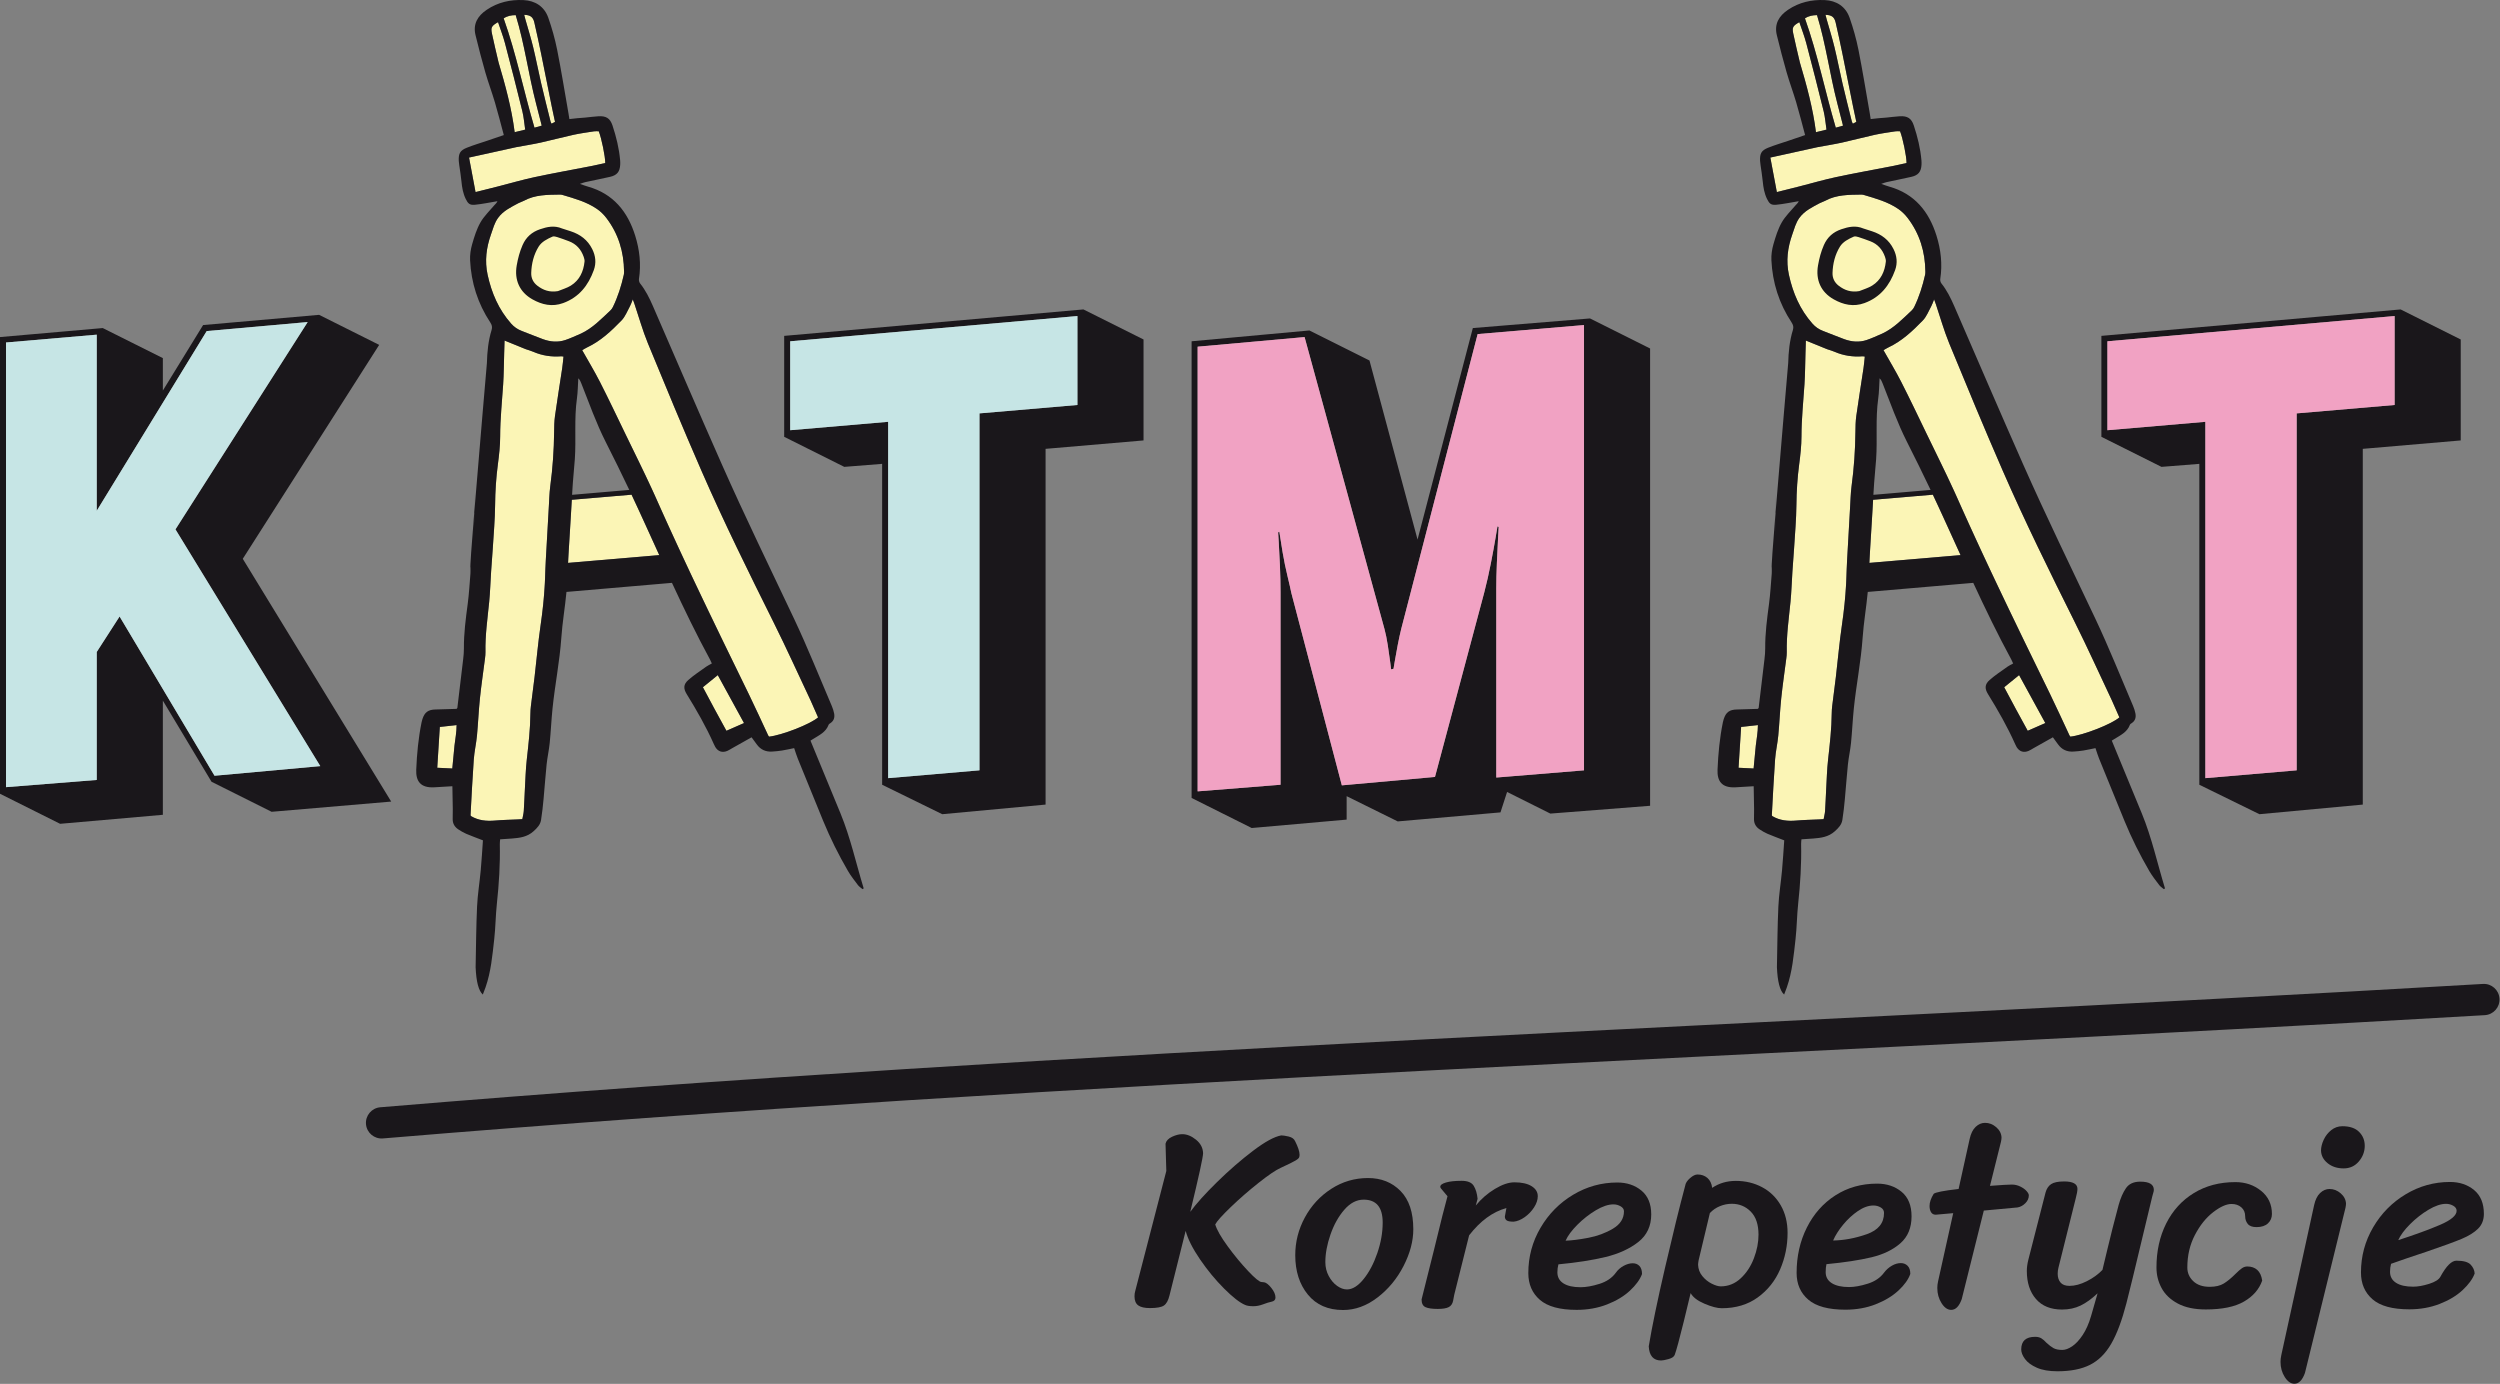 <?xml version="1.0" encoding="UTF-8" standalone="no"?><!DOCTYPE svg PUBLIC "-//W3C//DTD SVG 1.1//EN" "http://www.w3.org/Graphics/SVG/1.1/DTD/svg11.dtd"><svg width="100%" height="100%" viewBox="0 0 999 553" version="1.1" xmlns="http://www.w3.org/2000/svg" xmlns:xlink="http://www.w3.org/1999/xlink" xml:space="preserve" xmlns:serif="http://www.serif.com/" style="fill-rule:evenodd;clip-rule:evenodd;stroke-linejoin:round;stroke-miterlimit:2;"><rect x="0" y="0" width="999" height="553" fill="#808080" stroke="none"/><g><g><g><g><path d="M156.321,320.31l-47.785,4.082l-24.012,-12.006l-19.45,-32.417l-0,45.624l-41.062,3.601l-24.012,-12.006l0,-182.494l41.061,-3.602l24.013,12.006l-0,12.967l16.088,-26.174l46.344,-4.082l24.012,12.006l-54.508,85.485l59.311,97.01Zm-33.377,-191.619l-40.341,3.601l-43.943,71.798l0,-70.357l-36.259,3.122l0,177.692l36.259,-2.882l0,-51.146l9.125,-14.167l37.939,63.632l42.262,-3.842l-57.87,-94.609l52.828,-82.842Z" style="fill:#1a171b;"/><path d="M122.944,128.691l-40.341,3.601l-43.943,71.798l0,-70.357l-36.259,3.122l0,177.692l36.259,-2.882l0,-51.146l9.125,-14.167l37.939,63.632l42.262,-3.842l-57.87,-94.609l52.828,-82.842Z" style="fill:#c6e5e5;"/><path d="M352.502,313.586l0,-128.226l-15.127,1.201l-24.013,-12.007l0,-40.341l119.582,-10.565l24.012,12.006l0,40.341l-39.14,3.362l0,142.153l-41.301,3.842l-24.013,-11.766Zm78.041,-151.758l-0,-35.539l-114.78,10.086l0,35.538l39.141,-3.362l-0,142.394l36.499,-3.122l-0,-142.634l39.14,-3.361Z" style="fill:#1a171b;"/><path d="M430.543,161.828l-0,-35.539l-114.78,10.086l0,35.538l39.141,-3.362l-0,142.394l36.499,-3.122l-0,-142.634l39.14,-3.361Z" style="fill:#c6e5e5;"/><path d="M602.232,316.468l-2.642,8.164l-41.061,3.602l-20.41,-10.085l-0,9.365l-37.94,3.361l-24.013,-12.006l0,-182.494l47.065,-4.323l24.012,12.007l19.21,71.557l22.092,-84.524l46.824,-3.842l24.012,12.006l0,182.735l-39.86,3.121l-17.289,-8.644Zm-11.766,-182.975l-30.496,117.661c-0.48,1.921 -0.961,4.122 -1.441,6.603c-0.48,2.482 -0.88,4.683 -1.201,6.604c-0.32,1.921 -0.48,2.881 -0.48,2.881l-0.96,0.24c-0,0 -0.12,-0.96 -0.36,-2.881c-0.241,-1.921 -0.561,-4.162 -0.961,-6.724c-0.4,-2.561 -0.84,-4.722 -1.321,-6.483l-31.936,-116.7l-42.742,3.842l-0,177.692l33.137,-2.642l-0,-76.839c-0,-3.362 -0.08,-6.924 -0.24,-10.686c-0.16,-3.762 -0.32,-6.924 -0.481,-9.485c-0.16,-2.561 -0.24,-3.842 -0.24,-3.842l0.481,-0.24c0.32,2.241 0.76,5.003 1.32,8.284c0.561,3.282 1.201,6.404 1.921,9.365c0.721,2.962 1.241,5.243 1.561,6.844l20.171,76.839l37.219,-3.361l19.69,-73.718c0.96,-3.682 1.841,-7.564 2.641,-11.646c0.801,-4.083 1.441,-7.564 1.921,-10.446c0.481,-2.881 0.721,-4.322 0.721,-4.322l0.48,0.24c-0,-0 -0.08,1.441 -0.24,4.322c-0.16,2.882 -0.32,6.243 -0.48,10.085c-0.161,3.842 -0.241,7.284 -0.241,10.326l0,75.399l35.059,-2.882l-0,-177.932l-42.502,3.602Z" style="fill:#1a171b;"/><path d="M590.466,133.493l-30.496,117.661c-0.48,1.921 -0.961,4.122 -1.441,6.603c-0.48,2.482 -0.88,4.683 -1.201,6.604c-0.32,1.921 -0.48,2.881 -0.48,2.881l-0.96,0.24c-0,0 -0.12,-0.96 -0.36,-2.881c-0.241,-1.921 -0.561,-4.162 -0.961,-6.724c-0.4,-2.561 -0.84,-4.722 -1.321,-6.483l-31.936,-116.7l-42.742,3.842l-0,177.692l33.137,-2.642l-0,-76.839c-0,-3.362 -0.08,-6.924 -0.24,-10.686c-0.16,-3.762 -0.32,-6.924 -0.481,-9.485c-0.16,-2.561 -0.24,-3.842 -0.24,-3.842l0.481,-0.24c0.32,2.241 0.76,5.003 1.32,8.284c0.561,3.282 1.201,6.404 1.921,9.365c0.721,2.962 1.241,5.243 1.561,6.844l20.171,76.839l37.219,-3.361l19.69,-73.718c0.96,-3.682 1.841,-7.564 2.641,-11.646c0.801,-4.083 1.441,-7.564 1.921,-10.446c0.481,-2.881 0.721,-4.322 0.721,-4.322l0.48,0.24c-0,-0 -0.08,1.441 -0.24,4.322c-0.16,2.882 -0.32,6.243 -0.48,10.085c-0.161,3.842 -0.241,7.284 -0.241,10.326l0,75.399l35.059,-2.882l-0,-177.932l-42.502,3.602Z" style="fill:#f1a2c3;"/><path d="M878.855,313.586l-0,-128.226l-15.128,1.201l-24.012,-12.007l-0,-40.341l119.581,-10.565l24.013,12.006l-0,40.341l-39.14,3.362l-0,142.153l-41.302,3.842l-24.012,-11.766Zm78.04,-151.758l0,-35.539l-114.779,10.086l-0,35.538l39.14,-3.362l0,142.394l36.499,-3.122l-0,-142.634l39.14,-3.361Z" style="fill:#1a171b;"/><path d="M956.895,161.828l0,-35.539l-114.779,10.086l-0,35.538l39.14,-3.362l0,142.394l36.499,-3.122l-0,-142.634l39.14,-3.361Z" style="fill:#f1a2c3;"/></g></g><path d="M152.999,454.919c279.743,-23.404 559.926,-32.851 839.928,-49.262c3.443,-0.202 6.075,-3.162 5.873,-6.605c-0.202,-3.444 -3.161,-6.076 -6.605,-5.874c-280.105,16.417 -560.391,25.872 -840.238,49.285c-3.437,0.287 -5.995,3.312 -5.707,6.749c0.288,3.437 3.312,5.995 6.749,5.707Z" style="fill:#1a171b;"/><g><path d="M210.069,139.519c-2.72,-1.108 -5.441,-2.215 -8.445,-3.438c-0.052,1.734 -0.102,3.434 -0.154,5.134c-0.126,4.116 -0.137,8.238 -0.402,12.344c-0.447,6.922 -1.197,13.817 -1.197,20.774c-0.002,3.743 -0.432,7.505 -0.92,11.226c-0.707,5.385 -1.057,10.766 -1.104,16.203c-0.052,5.846 -0.588,11.688 -0.944,17.53c-0.184,3.027 -0.453,6.051 -0.651,9.077c-0.265,4.038 -0.375,8.088 -0.77,12.112c-0.657,6.689 -1.634,13.347 -1.493,20.094c0.018,0.792 -0.065,1.592 -0.164,2.38c-0.684,5.376 -1.487,10.738 -2.048,16.127c-0.517,4.958 -0.708,9.947 -1.183,14.909c-0.301,3.163 -1.041,6.287 -1.269,9.45c-0.536,7.417 -0.883,14.85 -1.297,22.276c-0.009,0.128 0.104,0.262 0.154,0.377c2.998,1.803 6.235,2.096 9.634,1.797c3.02,-0.265 6.06,-0.308 9.09,-0.454c0.562,-0.026 1.124,-0.074 1.816,-0.119c0.211,-1.13 0.506,-2.178 0.579,-3.241c0.191,-2.738 0.261,-5.482 0.417,-8.222c0.232,-4.109 0.332,-8.234 0.787,-12.319c0.686,-6.183 1.413,-12.35 1.456,-18.581c0.007,-0.937 0.07,-1.881 0.185,-2.812c0.472,-3.872 1.006,-7.738 1.462,-11.61c0.809,-6.891 1.412,-13.809 2.412,-20.669c0.981,-6.738 1.655,-13.483 1.84,-20.284c0.052,-1.877 0.132,-3.755 0.236,-5.632c0.395,-7.142 0.794,-14.284 1.211,-21.425c0.165,-2.813 0.223,-5.644 0.599,-8.43c0.956,-7.106 1.442,-14.234 1.52,-21.399c0.024,-2.165 0.05,-4.35 0.35,-6.488c0.889,-6.369 1.926,-12.716 2.879,-19.077c0.23,-1.53 0.349,-3.077 0.522,-4.635c-0.483,-0.067 -0.696,-0.135 -0.9,-0.119c-3.89,0.302 -7.634,-0.258 -11.227,-1.822c-0.859,-0.374 -1.772,-0.621 -2.981,-1.034Zm-28.456,158.425c0.303,-2.682 0.852,-5.348 0.846,-8.201c-2.437,0.271 -4.55,0.508 -6.708,0.746c-0.343,5.467 -0.681,10.815 -1.026,16.306c2.095,0.104 4.002,0.197 6.013,0.295c0.289,-3.029 0.56,-5.892 0.875,-9.146Zm142.318,-18.013c-4.905,-10.39 -9.63,-20.868 -14.755,-31.149c-9.99,-20.055 -19.915,-40.143 -28.875,-60.679c-7.367,-16.889 -14.414,-33.92 -21.421,-50.962c-2.083,-5.065 -3.556,-10.381 -5.311,-15.581c-0.178,-0.526 -0.377,-1.044 -0.703,-1.938c-0.464,1.138 -0.711,1.966 -1.119,2.707c-1.074,1.951 -1.89,4.18 -3.393,5.73c-4.075,4.198 -8.342,8.237 -13.757,10.769c-0.694,0.324 -1.336,0.758 -1.948,1.109c2.428,4.321 4.899,8.396 7.057,12.629c3.445,6.757 6.708,13.608 10.004,20.442c4.236,8.786 8.638,17.502 12.6,26.412c11.689,26.29 24.298,52.136 36.922,77.979c2.664,5.452 5.156,10.984 7.736,16.475c0.087,0.186 0.252,0.336 0.369,0.49c5.174,-0.584 16.585,-5.027 19.568,-7.697c-0.922,-2.102 -1.874,-4.274 -2.974,-6.736Zm-33.653,12.088c2.272,-0.996 4.545,-1.992 7.032,-3.083c-3.53,-6.452 -6.945,-12.693 -10.481,-19.154c-2.154,1.748 -4.1,3.33 -5.951,4.833c3.109,5.841 6.127,11.512 9.4,17.404Zm-58.095,-158.733c4.616,-2.156 8.066,-5.806 11.706,-9.205c0.414,-0.387 0.772,-0.881 1.022,-1.391c1.998,-4.112 3.362,-8.444 4.365,-12.895c0.093,-0.419 0.104,-0.863 0.099,-1.295c-0.08,-7.899 -2.267,-15.122 -7.096,-21.427c-1.039,-1.355 -2.323,-2.615 -3.729,-3.577c-4.168,-2.854 -9.001,-4.178 -13.776,-5.599c-0.341,-0.101 -0.714,-0.146 -1.072,-0.139c-4.916,0.08 -9.858,0.012 -14.368,2.477c-0.694,0.379 -1.486,0.58 -2.183,0.954c-2.985,1.604 -6.085,3.047 -8.155,5.93c-1.425,1.983 -2,4.296 -2.792,6.544c-1.861,5.286 -2.564,10.574 -1.345,16.169c1.588,7.284 4.426,13.87 9.39,19.485c1.173,1.33 2.568,2.294 4.232,2.923c2.838,1.072 5.637,2.252 8.485,3.294c2.922,1.069 5.942,1.348 8.929,0.348c2.046,-0.685 4.01,-1.614 6.288,-2.596Zm-25.891,-74.484c-6.25,1.377 -12.5,2.755 -18.863,4.157c0.885,4.697 1.729,9.182 2.597,13.791c3.111,-0.778 6.048,-1.501 8.979,-2.249c4.897,-1.249 9.756,-2.678 14.694,-3.733c7.482,-1.598 15.021,-2.931 22.532,-4.399c1.896,-0.37 3.775,-0.825 5.625,-1.233c0.013,-2.593 -1.497,-9.945 -2.592,-12.671c-0.588,-0 -1.237,-0.082 -1.855,0.014c-2.781,0.432 -5.578,0.804 -8.322,1.405c-4.372,0.955 -8.691,2.14 -13.06,3.102c-3.1,0.683 -6.246,1.158 -9.735,1.816Zm-7.07,-33.872c2.708,9.107 5.215,18.263 6.439,27.893c1.503,-0.366 2.731,-0.666 4.204,-1.024c-0.377,-2.528 -0.551,-4.978 -1.13,-7.328c-2.241,-9.099 -4.562,-18.178 -6.957,-27.238c-0.749,-2.823 -1.825,-5.56 -2.762,-8.377c-2.575,1.472 -2.953,2.057 -2.434,4.558c0.774,3.74 1.694,7.45 2.64,11.516Zm14.95,16.313c-3.02,-11.635 -4.539,-23.619 -8.097,-35.2c-1.742,0.033 -3.323,0.28 -4.814,1.301c5.07,14.272 8.001,29.068 12.316,43.681c0.862,-0.245 1.849,-0.525 2.894,-0.823c-0.774,-3.031 -1.486,-5.822 -2.299,-8.959Zm6.341,1.494c-1.423,-7.081 -2.825,-14.166 -4.276,-21.241c-0.857,-4.174 -1.751,-8.341 -2.714,-12.492c-0.523,-2.25 -1.599,-3.005 -4.061,-3.082c0.169,0.645 0.321,1.257 0.492,1.864c1.04,3.682 2.189,7.337 3.094,11.052c1.161,4.769 2.074,9.598 3.187,14.379c1.195,5.133 2.499,10.241 3.768,15.357c0.063,0.258 0.228,0.492 0.399,0.85c0.499,-0.259 0.914,-0.474 1.382,-0.718c-0.418,-1.944 -0.813,-3.776 -1.271,-5.969Zm31.852,154.939c0.887,1.877 1.766,3.759 2.636,5.645c2.84,6.156 5.631,12.335 8.438,18.504l-36.439,3.106c0.036,-0.818 0.076,-1.636 0.121,-2.454c0.269,-4.836 0.586,-9.667 0.879,-14.501c0.166,-2.755 0.321,-5.51 0.485,-8.265l23.88,-2.035Z" style="fill:#fbf5b6;"/><path d="M189.533,204.569c1.95,-24.079 5.019,-59.083 5.029,-59.45c0.124,-4.495 0.547,-8.949 1.881,-13.267c0.354,-1.142 0.124,-2.022 -0.536,-3.021c-4.972,-7.532 -7.632,-15.861 -8.059,-24.851c-0.102,-2.126 0.236,-4.359 0.826,-6.412c0.855,-2.973 1.792,-6.015 3.306,-8.679c1.437,-2.526 3.65,-4.612 5.548,-6.868c0.399,-0.475 0.924,-0.846 1.254,-1.626c-1.519,0.267 -3.033,0.552 -4.554,0.796c-1.497,0.24 -2.994,0.511 -4.502,0.639c-2.037,0.171 -2.711,-0.471 -3.607,-2.298c-1.113,-2.267 -1.497,-4.644 -1.732,-7.106c-0.204,-2.157 -0.579,-4.297 -0.874,-6.445c-0.078,-0.572 -0.169,-1.146 -0.193,-1.722c-0.117,-2.927 0.516,-4.135 3.23,-5.229c2.604,-1.051 5.315,-1.838 7.98,-2.743c2.247,-0.763 4.49,-1.53 6.792,-2.314c-1.204,-4.458 -2.293,-8.792 -3.558,-13.074c-1.186,-4.017 -2.666,-7.948 -3.822,-11.971c-1.417,-4.925 -2.697,-9.892 -3.916,-14.87c-1.098,-4.474 0.855,-7.707 4.48,-10.154c4.428,-2.989 9.415,-4.11 14.637,-3.874c4.71,0.213 8.376,2.537 9.973,7.097c1.449,4.147 2.658,8.419 3.517,12.727c1.677,8.432 3.037,16.926 4.525,25.395c0.126,0.707 0.226,1.418 0.371,2.33c1.098,-0.122 2.139,-0.251 3.185,-0.349c1.006,-0.094 2.017,-0.139 3.024,-0.236c1.799,-0.172 3.593,-0.43 5.393,-0.537c3.053,-0.181 4.662,0.78 5.624,3.673c1.503,4.531 2.642,9.165 3.058,13.944c0.05,0.575 0.057,1.158 0.027,1.734c-0.146,2.822 -1.276,4.224 -4.047,4.853c-3.31,0.751 -6.642,1.411 -9.959,2.132c-0.547,0.119 -1.07,0.348 -2.094,0.689c1.38,0.472 2.291,0.833 3.232,1.097c10.099,2.84 15.833,9.963 18.842,19.549c1.764,5.627 2.434,11.439 1.517,17.356c-0.085,0.557 0.102,1.317 0.451,1.754c2.184,2.745 3.723,5.834 5.109,9.028c9.185,21.151 18.291,42.337 27.621,63.423c9.186,20.759 19.159,41.153 28.856,61.676c5.398,11.429 10.075,23.198 15.054,34.824c0.397,0.924 0.705,1.907 0.898,2.892c0.297,1.519 -0.035,2.877 -1.403,3.825c-0.291,0.204 -0.688,0.407 -0.794,0.7c-1.092,3.007 -3.823,4.198 -6.251,5.73c-0.36,0.228 -0.722,0.449 -0.995,0.618c4.03,9.774 8.027,19.441 12.007,29.114c3.992,9.706 6.199,19.948 9.255,29.934c-0.149,0.102 -0.299,0.204 -0.451,0.304c-0.623,-0.534 -1.362,-0.981 -1.848,-1.621c-1.393,-1.837 -2.834,-3.668 -3.99,-5.655c-3.746,-6.441 -7.07,-13.102 -9.901,-20c-3.402,-8.29 -6.784,-16.588 -10.149,-24.895c-0.54,-1.332 -0.944,-2.718 -1.447,-4.187c-1.651,0.332 -3.254,0.703 -4.873,0.965c-1.282,0.209 -2.583,0.317 -3.879,0.408c-2.579,0.178 -4.664,-0.753 -6.193,-2.868c-0.673,-0.93 -1.358,-1.855 -2.072,-2.831c-2.634,1.482 -5.196,2.922 -7.758,4.363c-0.629,0.354 -1.237,0.764 -1.894,1.05c-1.998,0.872 -3.723,0.317 -4.847,-1.53c-0.223,-0.368 -0.403,-0.768 -0.579,-1.162c-3.093,-6.951 -6.864,-13.531 -10.856,-19.994c-1.347,-2.183 -1.33,-3.883 0.649,-5.623c2.211,-1.946 4.708,-3.571 7.107,-5.296c0.686,-0.49 1.469,-0.842 2.298,-1.31c-0.291,-0.634 -0.471,-1.094 -0.706,-1.525c-5.455,-10.05 -10.424,-20.331 -15.23,-30.691l-42.153,3.626c-0.575,6.121 -1.632,12.202 -2.057,18.328c-0.66,9.47 -2.539,18.768 -3.511,28.186c-0.475,4.599 -0.67,9.229 -1.128,13.83c-0.288,2.875 -0.937,5.71 -1.238,8.585c-0.482,4.597 -0.781,9.211 -1.217,13.815c-0.265,2.8 -0.56,5.605 -1.003,8.38c-0.306,1.911 -1.529,3.183 -3.015,4.521c-2.56,2.306 -5.509,2.643 -8.609,2.894c-1.507,0.122 -3.017,0.206 -4.727,0.321c-0.05,0.699 -0.145,1.319 -0.13,1.938c0.173,7.966 -0.328,15.893 -1.18,23.814c-0.504,4.666 -0.514,9.389 -1.042,14.054c-0.739,6.525 -1.295,13.105 -3.492,19.375c-0.328,0.933 -0.699,1.848 -1.076,2.846c-1.697,-1.499 -2.636,-5.172 -2.879,-10.899c0.171,-8.235 0.206,-16.267 0.577,-24.281c0.223,-4.829 1.022,-9.628 1.464,-14.45c0.369,-4.018 0.597,-8.051 0.881,-11.991c-2.298,-0.892 -4.523,-1.701 -6.702,-2.625c-1.058,-0.447 -2.054,-1.063 -3.028,-1.681c-1.497,-0.955 -2.367,-2.311 -2.356,-4.142c0.006,-1.371 0.056,-2.742 0.039,-4.113c-0.039,-3.011 -0.106,-6.022 -0.161,-9.062c-2.618,0.156 -4.911,0.295 -7.206,0.428c-5.656,0.327 -7.418,-2.582 -7.238,-7.042c0.261,-6.368 0.859,-12.683 2.133,-18.931c0.087,-0.423 0.199,-0.844 0.332,-1.256c0.891,-2.784 2.325,-3.81 5.278,-3.868c2.812,-0.057 5.619,-0.163 8.363,-0.245c0.154,-0.187 0.31,-0.285 0.326,-0.402c0.781,-6.454 1.564,-12.91 2.314,-19.369c0.167,-1.434 0.315,-2.883 0.302,-4.323c-0.056,-6.025 0.742,-11.965 1.532,-17.918c0.531,-4.009 0.744,-8.059 1.082,-12.092c0.05,-0.619 0.007,-1.246 0.007,-2.309c-0.22,0.214 0.473,-9.178 1.482,-21.668c0.065,-2.6 0.136,-5.2 0.214,-7.8c0.035,-1.147 -0.058,2.809 -0.165,7.191l-0.028,0.354l-0.021,0.255c-0.075,3.035 -0.141,6.071 -0.196,9.106c-0.013,0.777 0.108,-4.063 0.223,-8.791l0.022,-0.924Zm29.955,-5.553c0.087,-1.648 0.198,-3.293 0.418,-4.923c0.956,-7.106 1.442,-14.234 1.52,-21.399c0.024,-2.165 0.05,-4.35 0.35,-6.488c0.889,-6.369 1.926,-12.716 2.879,-19.077c0.23,-1.53 0.349,-3.077 0.522,-4.635c-0.483,-0.067 -0.696,-0.135 -0.9,-0.119c-3.89,0.302 -7.634,-0.258 -11.227,-1.822c-0.859,-0.374 -1.772,-0.621 -2.981,-1.034c-2.72,-1.108 -5.441,-2.215 -8.445,-3.438c-0.052,1.734 -0.102,3.434 -0.154,5.134c-0.126,4.116 -0.137,8.238 -0.402,12.344c-0.447,6.922 -1.197,13.817 -1.197,20.774c-0.002,3.743 -0.432,7.505 -0.92,11.226c-0.707,5.385 -1.057,10.766 -1.104,16.203c-0.052,5.846 -0.588,11.688 -0.944,17.53c-0.184,3.027 -0.453,6.051 -0.651,9.077c-0.265,4.038 -0.375,8.088 -0.77,12.112c-0.657,6.689 -1.634,13.347 -1.493,20.094c0.018,0.792 -0.065,1.592 -0.164,2.38c-0.684,5.376 -1.487,10.738 -2.048,16.127c-0.517,4.958 -0.708,9.947 -1.183,14.909c-0.301,3.163 -1.041,6.287 -1.269,9.45c-0.536,7.417 -0.883,14.85 -1.297,22.276c-0.009,0.128 0.104,0.262 0.154,0.377c2.998,1.803 6.235,2.096 9.634,1.797c3.02,-0.265 6.06,-0.308 9.09,-0.454c0.562,-0.026 1.124,-0.074 1.816,-0.119c0.211,-1.13 0.506,-2.178 0.579,-3.241c0.191,-2.738 0.261,-5.482 0.417,-8.222c0.232,-4.109 0.332,-8.234 0.787,-12.319c0.686,-6.183 1.413,-12.35 1.456,-18.581c0.007,-0.937 0.07,-1.881 0.185,-2.812c0.472,-3.872 1.006,-7.738 1.462,-11.61c0.809,-6.891 1.412,-13.809 2.412,-20.669c0.802,-5.513 1.4,-11.031 1.692,-16.579l0.023,-0.463l0.022,-0.447l0.002,-0.047l0.017,-0.389l0.003,-0.066l0.018,-0.422l0.002,-0.064l0.014,-0.359l0.004,-0.098l0.014,-0.412l0.002,-0.051l0.012,-0.366l0.003,-0.108l0.012,-0.413c0.003,-0.117 0.006,-0.235 0.01,-0.352l0.011,-0.352c0.013,-0.421 0.028,-0.842 0.044,-1.264l0.005,-0.144l0.017,-0.409c0.042,-1.037 0.092,-2.074 0.149,-3.111l0.033,-0.597c0.373,-6.742 0.75,-13.482 1.143,-20.222l0.035,-0.606l0.029,-0.516l0.009,-0.176l0.018,-0.343l0.01,-0.188l0.018,-0.347l0.004,-0.099c0.031,-0.61 0.06,-1.221 0.092,-1.832l0.001,-0.006Zm-37.875,98.928c0.303,-2.682 0.852,-5.348 0.846,-8.201c-2.437,0.271 -4.55,0.508 -6.708,0.746c-0.343,5.467 -0.681,10.815 -1.026,16.306c2.095,0.104 4.002,0.197 6.013,0.295c0.289,-3.029 0.56,-5.892 0.875,-9.146Zm95.75,-65.8c7.164,15.142 14.514,30.199 21.869,45.255c2.664,5.452 5.156,10.984 7.736,16.475c0.087,0.186 0.252,0.336 0.369,0.49c5.174,-0.584 16.585,-5.027 19.568,-7.697c-0.922,-2.102 -1.874,-4.274 -2.974,-6.736c-4.905,-10.39 -9.63,-20.868 -14.755,-31.149c-9.99,-20.055 -19.915,-40.143 -28.875,-60.679c-7.367,-16.889 -14.414,-33.92 -21.421,-50.962c-2.083,-5.065 -3.556,-10.381 -5.311,-15.581c-0.178,-0.526 -0.377,-1.044 -0.703,-1.938c-0.464,1.138 -0.711,1.966 -1.119,2.707c-1.074,1.951 -1.89,4.18 -3.393,5.73c-4.075,4.198 -8.342,8.237 -13.757,10.769c-0.694,0.324 -1.336,0.758 -1.948,1.109c2.428,4.321 4.899,8.396 7.057,12.629c3.445,6.757 6.708,13.608 10.004,20.442c3.61,7.488 7.341,14.924 10.816,22.472l0.035,0.078l0.118,0.255l0.126,0.274l0.073,0.16l0.188,0.412l0.063,0.138l0.055,0.122l0.11,0.242l0.023,0.05l0.013,0.028c0.154,0.34 0.308,0.68 0.461,1.02l0.025,0.055l0.039,0.088l0.082,0.183l0.084,0.189l0.042,0.093l0.024,0.054c0.074,0.166 0.149,0.332 0.223,0.499l0.508,1.142l0.164,0.366l0.349,0.781l0.189,0.424l0.33,0.737l0.19,0.424l0.348,0.774l0.167,0.373l0.484,1.074l0.029,0.065l0.513,1.135l0.167,0.369l0.351,0.774l0.195,0.432l0.328,0.72l0.199,0.439l0.339,0.744l0.182,0.4l0.44,0.963l0.079,0.174l0.511,1.116l0.186,0.408l0.334,0.726l0.216,0.471l0.307,0.669l0.223,0.485l0.309,0.67l0.217,0.47l0.356,0.771l0.164,0.354l0.066,0.144l0.434,0.937l0.238,0.513l0.282,0.608l0.26,0.56l0.259,0.558l0.271,0.582l0.247,0.53l0.281,0.602l0.223,0.479l0.286,0.612l0.38,0.812l0.102,0.218l0.338,0.721l0.179,0.382l0.337,0.72l0.174,0.368l0.35,0.745l0.144,0.307l0.381,0.81l0.034,0.071l0.452,0.959c0.16,0.339 0.32,0.679 0.48,1.018l0.481,1.018Zm12.915,59.875c2.272,-0.996 4.545,-1.992 7.032,-3.083c-3.53,-6.452 -6.945,-12.693 -10.481,-19.154c-2.154,1.748 -4.1,3.33 -5.951,4.833c3.109,5.841 6.127,11.512 9.4,17.404Zm-37.078,-92.568l0.189,0.404l0.161,0.342l0.212,0.454l0.15,0.323l0.224,0.481l0.14,0.302l0.246,0.528l0.117,0.255l0.362,0.781l0.491,1.067l0.157,0.341l0.337,0.733l0.179,0.39l0.323,0.703l0.173,0.378l0.176,0.385l0.737,1.612l0.052,0.113l0.7,1.534l0.695,1.526l0.281,0.617l0.922,2.029l1.709,3.763l0.439,0.966l0.424,0.934l0.643,1.413l-36.439,3.106l0.026,-0.564l0.003,-0.073l0.027,-0.564l0.005,-0.094l0.023,-0.459l0.008,-0.15l0.029,-0.55c0.051,-0.907 0.103,-1.813 0.156,-2.72l0.054,-0.906c0.216,-3.626 0.449,-7.25 0.669,-10.875c0.02,-0.33 0.039,-0.66 0.059,-0.99l0.003,-0.043l0.017,-0.302l0.032,-0.531l0.005,-0.083l0.007,-0.117l0.043,-0.751l0.054,-0.916l0.02,-0.341l0.003,-0.058l0.098,-1.688l0.044,-0.74l0.1,-1.705l23.88,-2.035c0.279,0.591 0.558,1.183 0.835,1.775Zm-1.739,-3.682l-22.857,1.966c0.095,-1.563 0.194,-3.127 0.301,-4.69c0.214,-3.172 0.574,-6.334 0.794,-9.505c0.559,-8.075 -0.298,-16.195 0.837,-24.26c0.375,-2.675 0.375,-5.403 0.549,-8.107c0.646,0.607 0.922,1.312 1.2,2.016c3.108,7.86 5.916,15.836 9.749,23.408c3.216,6.353 6.368,12.741 9.427,19.172Zm-19.278,-62.483c4.616,-2.156 8.066,-5.806 11.706,-9.205c0.414,-0.387 0.772,-0.881 1.022,-1.391c1.998,-4.112 3.362,-8.444 4.365,-12.895c0.093,-0.419 0.104,-0.863 0.099,-1.295c-0.08,-7.899 -2.267,-15.122 -7.096,-21.427c-1.039,-1.355 -2.323,-2.615 -3.729,-3.577c-4.168,-2.854 -9.001,-4.178 -13.776,-5.599c-0.341,-0.101 -0.714,-0.146 -1.072,-0.139c-4.916,0.08 -9.858,0.012 -14.368,2.477c-0.694,0.379 -1.486,0.58 -2.183,0.954c-2.985,1.604 -6.085,3.047 -8.155,5.93c-1.425,1.983 -2,4.296 -2.792,6.544c-1.861,5.286 -2.564,10.574 -1.345,16.169c1.588,7.284 4.426,13.87 9.39,19.485c1.173,1.33 2.568,2.294 4.232,2.923c2.838,1.072 5.637,2.252 8.485,3.294c2.922,1.069 5.942,1.348 8.929,0.348c2.046,-0.685 4.01,-1.614 6.288,-2.596Zm-7.585,-41.985c1.265,0.417 2.369,0.758 3.467,1.117c3.801,1.244 6.769,3.449 8.593,7.122c1.363,2.746 1.658,5.527 0.629,8.395c-2.2,6.131 -5.911,10.855 -12.257,13.176c-4.378,1.601 -8.444,0.663 -12.273,-1.494c-5.135,-2.892 -7.287,-7.741 -6.276,-13.566c0.482,-2.78 1.189,-5.482 2.33,-8.096c1.402,-3.208 3.729,-5.241 6.979,-6.348c2.847,-0.97 5.704,-1.617 8.808,-0.306Zm-1.64,25.026c1.731,-0.721 3.599,-1.225 5.168,-2.207c3.48,-2.179 5.037,-5.612 5.454,-9.594c0.063,-0.617 -0.128,-1.297 -0.339,-1.9c-1.028,-2.958 -2.939,-5.113 -5.905,-6.238c-1.553,-0.59 -3.115,-1.16 -4.699,-1.659c-0.597,-0.187 -1.373,-0.392 -1.881,-0.168c-2.113,0.939 -4.3,2.025 -5.523,4.003c-1.964,3.176 -2.847,6.795 -2.957,10.53c-0.059,2.039 0.794,3.801 2.456,5.077c2.327,1.786 4.905,2.729 8.226,2.156Zm-16.666,-57.525c-6.25,1.377 -12.5,2.755 -18.863,4.157c0.885,4.697 1.729,9.182 2.597,13.791c3.111,-0.778 6.048,-1.501 8.979,-2.249c4.897,-1.249 9.756,-2.678 14.694,-3.733c7.482,-1.598 15.021,-2.931 22.532,-4.399c1.896,-0.37 3.775,-0.825 5.625,-1.233c0.013,-2.593 -1.497,-9.945 -2.592,-12.671c-0.588,-0 -1.237,-0.082 -1.855,0.014c-2.781,0.432 -5.578,0.804 -8.322,1.405c-4.372,0.955 -8.691,2.14 -13.06,3.102c-3.1,0.683 -6.246,1.158 -9.735,1.816Zm-7.07,-33.872c2.708,9.107 5.215,18.263 6.439,27.893c1.503,-0.366 2.731,-0.666 4.204,-1.024c-0.377,-2.528 -0.551,-4.978 -1.13,-7.328c-2.241,-9.099 -4.562,-18.178 -6.957,-27.238c-0.749,-2.823 -1.825,-5.56 -2.762,-8.377c-2.575,1.472 -2.953,2.057 -2.434,4.558c0.774,3.74 1.694,7.45 2.64,11.516Zm14.95,16.313c-3.02,-11.635 -4.539,-23.619 -8.097,-35.2c-1.742,0.033 -3.323,0.28 -4.814,1.301c5.07,14.272 8.001,29.068 12.316,43.681c0.862,-0.245 1.849,-0.525 2.894,-0.823c-0.774,-3.031 -1.486,-5.822 -2.299,-8.959Zm6.341,1.494c-1.423,-7.081 -2.825,-14.166 -4.276,-21.241c-0.857,-4.174 -1.751,-8.341 -2.714,-12.492c-0.523,-2.25 -1.599,-3.005 -4.061,-3.082c0.169,0.645 0.321,1.257 0.492,1.864c1.04,3.682 2.189,7.337 3.094,11.052c1.161,4.769 2.074,9.598 3.187,14.379c1.195,5.133 2.499,10.241 3.768,15.357c0.063,0.258 0.228,0.492 0.399,0.85c0.499,-0.259 0.914,-0.474 1.382,-0.718c-0.418,-1.944 -0.813,-3.776 -1.271,-5.969Z" style="fill:#1a171b;"/></g><g><path d="M730.069,139.519c-2.72,-1.108 -5.441,-2.215 -8.445,-3.438c-0.052,1.734 -0.102,3.434 -0.154,5.134c-0.126,4.116 -0.137,8.238 -0.402,12.344c-0.447,6.922 -1.197,13.817 -1.197,20.774c-0.002,3.743 -0.432,7.505 -0.92,11.226c-0.707,5.385 -1.057,10.766 -1.104,16.203c-0.052,5.846 -0.588,11.688 -0.944,17.53c-0.184,3.027 -0.453,6.051 -0.651,9.077c-0.265,4.038 -0.375,8.088 -0.77,12.112c-0.657,6.689 -1.634,13.347 -1.493,20.094c0.018,0.792 -0.065,1.592 -0.164,2.38c-0.684,5.376 -1.487,10.738 -2.048,16.127c-0.517,4.958 -0.708,9.947 -1.183,14.909c-0.301,3.163 -1.041,6.287 -1.269,9.45c-0.536,7.417 -0.883,14.85 -1.297,22.276c-0.009,0.128 0.104,0.262 0.154,0.377c2.998,1.803 6.235,2.096 9.634,1.797c3.02,-0.265 6.06,-0.308 9.09,-0.454c0.562,-0.026 1.124,-0.074 1.816,-0.119c0.211,-1.13 0.506,-2.178 0.579,-3.241c0.191,-2.738 0.261,-5.482 0.417,-8.222c0.232,-4.109 0.332,-8.234 0.787,-12.319c0.686,-6.183 1.413,-12.35 1.456,-18.581c0.007,-0.937 0.07,-1.881 0.185,-2.812c0.472,-3.872 1.006,-7.738 1.462,-11.61c0.809,-6.891 1.412,-13.809 2.412,-20.669c0.981,-6.738 1.655,-13.483 1.84,-20.284c0.052,-1.877 0.132,-3.755 0.236,-5.632c0.395,-7.142 0.794,-14.284 1.211,-21.425c0.165,-2.813 0.223,-5.644 0.599,-8.43c0.956,-7.106 1.442,-14.234 1.52,-21.399c0.024,-2.165 0.05,-4.35 0.35,-6.488c0.889,-6.369 1.926,-12.716 2.879,-19.077c0.23,-1.53 0.349,-3.077 0.522,-4.635c-0.483,-0.067 -0.696,-0.135 -0.9,-0.119c-3.89,0.302 -7.634,-0.258 -11.227,-1.822c-0.859,-0.374 -1.772,-0.621 -2.981,-1.034Zm-28.456,158.425c0.303,-2.682 0.852,-5.348 0.846,-8.201c-2.437,0.271 -4.55,0.508 -6.708,0.746c-0.343,5.467 -0.681,10.815 -1.026,16.306c2.095,0.104 4.002,0.197 6.013,0.295c0.289,-3.029 0.56,-5.892 0.875,-9.146Zm142.318,-18.013c-4.905,-10.39 -9.63,-20.868 -14.755,-31.149c-9.99,-20.055 -19.915,-40.143 -28.875,-60.679c-7.367,-16.889 -14.414,-33.92 -21.421,-50.962c-2.083,-5.065 -3.556,-10.381 -5.311,-15.581c-0.178,-0.526 -0.377,-1.044 -0.703,-1.938c-0.464,1.138 -0.711,1.966 -1.119,2.707c-1.074,1.951 -1.89,4.18 -3.393,5.73c-4.075,4.198 -8.342,8.237 -13.757,10.769c-0.694,0.324 -1.336,0.758 -1.948,1.109c2.428,4.321 4.899,8.396 7.057,12.629c3.445,6.757 6.708,13.608 10.004,20.442c4.236,8.786 8.638,17.502 12.6,26.412c11.689,26.29 24.298,52.136 36.922,77.979c2.664,5.452 5.156,10.984 7.736,16.475c0.087,0.186 0.252,0.336 0.369,0.49c5.174,-0.584 16.585,-5.027 19.568,-7.697c-0.922,-2.102 -1.874,-4.274 -2.974,-6.736Zm-33.653,12.088c2.272,-0.996 4.545,-1.992 7.032,-3.083c-3.53,-6.452 -6.945,-12.693 -10.481,-19.154c-2.154,1.748 -4.1,3.33 -5.951,4.833c3.109,5.841 6.127,11.512 9.4,17.404Zm-58.095,-158.733c4.616,-2.156 8.066,-5.806 11.706,-9.205c0.414,-0.387 0.772,-0.881 1.022,-1.391c1.998,-4.112 3.362,-8.444 4.365,-12.895c0.093,-0.419 0.104,-0.863 0.099,-1.295c-0.08,-7.899 -2.267,-15.122 -7.096,-21.427c-1.039,-1.355 -2.323,-2.615 -3.729,-3.577c-4.168,-2.854 -9.001,-4.178 -13.776,-5.599c-0.341,-0.101 -0.714,-0.146 -1.072,-0.139c-4.916,0.08 -9.858,0.012 -14.368,2.477c-0.694,0.379 -1.486,0.58 -2.183,0.954c-2.985,1.604 -6.085,3.047 -8.155,5.93c-1.425,1.983 -2,4.296 -2.792,6.544c-1.861,5.286 -2.564,10.574 -1.345,16.169c1.588,7.284 4.426,13.87 9.39,19.485c1.173,1.33 2.568,2.294 4.232,2.923c2.838,1.072 5.637,2.252 8.485,3.294c2.922,1.069 5.942,1.348 8.929,0.348c2.046,-0.685 4.01,-1.614 6.288,-2.596Zm-25.891,-74.484c-6.25,1.377 -12.5,2.755 -18.863,4.157c0.885,4.697 1.729,9.182 2.597,13.791c3.111,-0.778 6.048,-1.501 8.979,-2.249c4.897,-1.249 9.756,-2.678 14.694,-3.733c7.482,-1.598 15.021,-2.931 22.532,-4.399c1.896,-0.37 3.775,-0.825 5.625,-1.233c0.013,-2.593 -1.497,-9.945 -2.592,-12.671c-0.588,-0 -1.237,-0.082 -1.855,0.014c-2.781,0.432 -5.578,0.804 -8.322,1.405c-4.372,0.955 -8.691,2.14 -13.06,3.102c-3.1,0.683 -6.246,1.158 -9.735,1.816Zm-7.07,-33.872c2.708,9.107 5.215,18.263 6.439,27.893c1.503,-0.366 2.731,-0.666 4.204,-1.024c-0.377,-2.528 -0.551,-4.978 -1.13,-7.328c-2.241,-9.099 -4.562,-18.178 -6.957,-27.238c-0.749,-2.823 -1.825,-5.56 -2.762,-8.377c-2.575,1.472 -2.953,2.057 -2.434,4.558c0.774,3.74 1.694,7.45 2.64,11.516Zm14.95,16.313c-3.02,-11.635 -4.539,-23.619 -8.097,-35.2c-1.742,0.033 -3.323,0.28 -4.814,1.301c5.07,14.272 8.001,29.068 12.316,43.681c0.862,-0.245 1.849,-0.525 2.894,-0.823c-0.774,-3.031 -1.486,-5.822 -2.299,-8.959Zm6.341,1.494c-1.423,-7.081 -2.825,-14.166 -4.276,-21.241c-0.857,-4.174 -1.751,-8.341 -2.714,-12.492c-0.523,-2.25 -1.599,-3.005 -4.061,-3.082c0.169,0.645 0.321,1.257 0.492,1.864c1.04,3.682 2.189,7.337 3.094,11.052c1.161,4.769 2.074,9.598 3.187,14.379c1.195,5.133 2.499,10.241 3.768,15.357c0.063,0.258 0.228,0.492 0.399,0.85c0.499,-0.259 0.914,-0.474 1.382,-0.718c-0.418,-1.944 -0.813,-3.776 -1.271,-5.969Zm31.852,154.939c0.887,1.877 1.766,3.759 2.636,5.645c2.84,6.156 5.631,12.335 8.438,18.504l-36.439,3.106c0.036,-0.818 0.076,-1.636 0.121,-2.454c0.269,-4.836 0.586,-9.667 0.879,-14.501c0.166,-2.755 0.321,-5.51 0.485,-8.265l23.88,-2.035Z" style="fill:#fbf5b6;"/><path d="M709.533,204.569c1.95,-24.079 5.019,-59.083 5.029,-59.45c0.124,-4.495 0.547,-8.949 1.881,-13.267c0.354,-1.142 0.124,-2.022 -0.536,-3.021c-4.972,-7.532 -7.632,-15.861 -8.059,-24.851c-0.102,-2.126 0.236,-4.359 0.826,-6.412c0.855,-2.973 1.792,-6.015 3.306,-8.679c1.437,-2.526 3.65,-4.612 5.548,-6.868c0.399,-0.475 0.924,-0.846 1.254,-1.626c-1.519,0.267 -3.033,0.552 -4.554,0.796c-1.497,0.24 -2.994,0.511 -4.502,0.639c-2.037,0.171 -2.711,-0.471 -3.607,-2.298c-1.113,-2.267 -1.497,-4.644 -1.732,-7.106c-0.204,-2.157 -0.579,-4.297 -0.874,-6.445c-0.078,-0.572 -0.169,-1.146 -0.193,-1.722c-0.117,-2.927 0.516,-4.135 3.23,-5.229c2.604,-1.051 5.315,-1.838 7.98,-2.743c2.247,-0.763 4.49,-1.53 6.792,-2.314c-1.204,-4.458 -2.293,-8.792 -3.558,-13.074c-1.186,-4.017 -2.666,-7.948 -3.822,-11.971c-1.417,-4.925 -2.697,-9.892 -3.916,-14.87c-1.098,-4.474 0.855,-7.707 4.48,-10.154c4.428,-2.989 9.415,-4.11 14.637,-3.874c4.71,0.213 8.376,2.537 9.973,7.097c1.449,4.147 2.658,8.419 3.517,12.727c1.677,8.432 3.037,16.926 4.525,25.395c0.126,0.707 0.226,1.418 0.371,2.33c1.098,-0.122 2.139,-0.251 3.185,-0.349c1.006,-0.094 2.017,-0.139 3.024,-0.236c1.799,-0.172 3.593,-0.43 5.393,-0.537c3.053,-0.181 4.662,0.78 5.624,3.673c1.503,4.531 2.642,9.165 3.058,13.944c0.05,0.575 0.057,1.158 0.027,1.734c-0.146,2.822 -1.276,4.224 -4.047,4.853c-3.31,0.751 -6.642,1.411 -9.959,2.132c-0.547,0.119 -1.07,0.348 -2.094,0.689c1.38,0.472 2.291,0.833 3.232,1.097c10.099,2.84 15.833,9.963 18.842,19.549c1.764,5.627 2.434,11.439 1.517,17.356c-0.085,0.557 0.102,1.317 0.451,1.754c2.184,2.745 3.723,5.834 5.109,9.028c9.185,21.151 18.291,42.337 27.621,63.423c9.186,20.759 19.159,41.153 28.856,61.676c5.398,11.429 10.075,23.198 15.054,34.824c0.397,0.924 0.705,1.907 0.898,2.892c0.297,1.519 -0.035,2.877 -1.403,3.825c-0.291,0.204 -0.688,0.407 -0.794,0.7c-1.092,3.007 -3.823,4.198 -6.251,5.73c-0.36,0.228 -0.722,0.449 -0.995,0.618c4.03,9.774 8.027,19.441 12.007,29.114c3.992,9.706 6.199,19.948 9.255,29.934c-0.149,0.102 -0.299,0.204 -0.451,0.304c-0.623,-0.534 -1.362,-0.981 -1.848,-1.621c-1.393,-1.837 -2.834,-3.668 -3.99,-5.655c-3.746,-6.441 -7.07,-13.102 -9.901,-20c-3.402,-8.29 -6.784,-16.588 -10.149,-24.895c-0.54,-1.332 -0.944,-2.718 -1.447,-4.187c-1.651,0.332 -3.254,0.703 -4.873,0.965c-1.282,0.209 -2.583,0.317 -3.879,0.408c-2.579,0.178 -4.664,-0.753 -6.193,-2.868c-0.673,-0.93 -1.358,-1.855 -2.072,-2.831c-2.634,1.482 -5.196,2.922 -7.758,4.363c-0.629,0.354 -1.237,0.764 -1.894,1.05c-1.998,0.872 -3.723,0.317 -4.847,-1.53c-0.223,-0.368 -0.403,-0.768 -0.579,-1.162c-3.093,-6.951 -6.864,-13.531 -10.856,-19.994c-1.347,-2.183 -1.33,-3.883 0.649,-5.623c2.211,-1.946 4.708,-3.571 7.107,-5.296c0.686,-0.49 1.469,-0.842 2.298,-1.31c-0.291,-0.634 -0.471,-1.094 -0.706,-1.525c-5.455,-10.05 -10.424,-20.331 -15.23,-30.691l-42.153,3.626c-0.575,6.121 -1.632,12.202 -2.057,18.328c-0.66,9.47 -2.539,18.768 -3.511,28.186c-0.475,4.599 -0.67,9.229 -1.128,13.83c-0.288,2.875 -0.937,5.71 -1.238,8.585c-0.482,4.597 -0.781,9.211 -1.217,13.815c-0.265,2.8 -0.56,5.605 -1.003,8.38c-0.306,1.911 -1.529,3.183 -3.015,4.521c-2.56,2.306 -5.509,2.643 -8.609,2.894c-1.507,0.122 -3.017,0.206 -4.727,0.321c-0.05,0.699 -0.145,1.319 -0.13,1.938c0.173,7.966 -0.328,15.893 -1.18,23.814c-0.504,4.666 -0.514,9.389 -1.042,14.054c-0.739,6.525 -1.295,13.105 -3.492,19.375c-0.328,0.933 -0.699,1.848 -1.076,2.846c-1.697,-1.499 -2.636,-5.172 -2.879,-10.899c0.171,-8.235 0.206,-16.267 0.577,-24.281c0.223,-4.829 1.022,-9.628 1.464,-14.45c0.369,-4.018 0.597,-8.051 0.881,-11.991c-2.298,-0.892 -4.523,-1.701 -6.702,-2.625c-1.058,-0.447 -2.054,-1.063 -3.028,-1.681c-1.497,-0.955 -2.367,-2.311 -2.356,-4.142c0.006,-1.371 0.056,-2.742 0.039,-4.113c-0.039,-3.011 -0.106,-6.022 -0.161,-9.062c-2.618,0.156 -4.911,0.295 -7.206,0.428c-5.656,0.327 -7.418,-2.582 -7.238,-7.042c0.261,-6.368 0.859,-12.683 2.133,-18.931c0.087,-0.423 0.199,-0.844 0.332,-1.256c0.891,-2.784 2.325,-3.81 5.278,-3.868c2.812,-0.057 5.619,-0.163 8.363,-0.245c0.154,-0.187 0.31,-0.285 0.326,-0.402c0.781,-6.454 1.564,-12.91 2.314,-19.369c0.167,-1.434 0.315,-2.883 0.302,-4.323c-0.056,-6.025 0.742,-11.965 1.532,-17.918c0.531,-4.009 0.744,-8.059 1.082,-12.092c0.05,-0.619 0.007,-1.246 0.007,-2.309c-0.22,0.214 0.473,-9.178 1.482,-21.668c0.065,-2.6 0.136,-5.2 0.214,-7.8c0.035,-1.147 -0.058,2.809 -0.165,7.191l-0.028,0.354l-0.021,0.255c-0.075,3.035 -0.141,6.071 -0.196,9.106c-0.013,0.777 0.108,-4.063 0.223,-8.791l0.022,-0.924Zm29.955,-5.553c0.087,-1.648 0.198,-3.293 0.418,-4.923c0.956,-7.106 1.442,-14.234 1.52,-21.399c0.024,-2.165 0.05,-4.35 0.35,-6.488c0.889,-6.369 1.926,-12.716 2.879,-19.077c0.23,-1.53 0.349,-3.077 0.522,-4.635c-0.483,-0.067 -0.696,-0.135 -0.9,-0.119c-3.89,0.302 -7.634,-0.258 -11.227,-1.822c-0.859,-0.374 -1.772,-0.621 -2.981,-1.034c-2.72,-1.108 -5.441,-2.215 -8.445,-3.438c-0.052,1.734 -0.102,3.434 -0.154,5.134c-0.126,4.116 -0.137,8.238 -0.402,12.344c-0.447,6.922 -1.197,13.817 -1.197,20.774c-0.002,3.743 -0.432,7.505 -0.92,11.226c-0.707,5.385 -1.057,10.766 -1.104,16.203c-0.052,5.846 -0.588,11.688 -0.944,17.53c-0.184,3.027 -0.453,6.051 -0.651,9.077c-0.265,4.038 -0.375,8.088 -0.77,12.112c-0.657,6.689 -1.634,13.347 -1.493,20.094c0.018,0.792 -0.065,1.592 -0.164,2.38c-0.684,5.376 -1.487,10.738 -2.048,16.127c-0.517,4.958 -0.708,9.947 -1.183,14.909c-0.301,3.163 -1.041,6.287 -1.269,9.45c-0.536,7.417 -0.883,14.85 -1.297,22.276c-0.009,0.128 0.104,0.262 0.154,0.377c2.998,1.803 6.235,2.096 9.634,1.797c3.02,-0.265 6.06,-0.308 9.09,-0.454c0.562,-0.026 1.124,-0.074 1.816,-0.119c0.211,-1.13 0.506,-2.178 0.579,-3.241c0.191,-2.738 0.261,-5.482 0.417,-8.222c0.232,-4.109 0.332,-8.234 0.787,-12.319c0.686,-6.183 1.413,-12.35 1.456,-18.581c0.007,-0.937 0.07,-1.881 0.185,-2.812c0.472,-3.872 1.006,-7.738 1.462,-11.61c0.809,-6.891 1.412,-13.809 2.412,-20.669c0.802,-5.513 1.4,-11.031 1.692,-16.579l0.023,-0.463l0.022,-0.447l0.002,-0.047l0.017,-0.389l0.003,-0.066l0.018,-0.422l0.002,-0.064l0.014,-0.359l0.004,-0.098l0.014,-0.412l0.002,-0.051l0.012,-0.366l0.003,-0.108l0.012,-0.413c0.003,-0.117 0.006,-0.235 0.01,-0.352l0.011,-0.352c0.013,-0.421 0.028,-0.842 0.044,-1.264l0.005,-0.144l0.017,-0.409c0.042,-1.037 0.092,-2.074 0.149,-3.111l0.033,-0.597c0.373,-6.742 0.75,-13.482 1.143,-20.222l0.035,-0.606l0.029,-0.516l0.009,-0.176l0.018,-0.343l0.01,-0.188l0.018,-0.347l0.004,-0.099c0.031,-0.61 0.06,-1.221 0.092,-1.832l0.001,-0.006Zm-37.875,98.928c0.303,-2.682 0.852,-5.348 0.846,-8.201c-2.437,0.271 -4.55,0.508 -6.708,0.746c-0.343,5.467 -0.681,10.815 -1.026,16.306c2.095,0.104 4.002,0.197 6.013,0.295c0.289,-3.029 0.56,-5.892 0.875,-9.146Zm95.75,-65.8c7.164,15.142 14.514,30.199 21.869,45.255c2.664,5.452 5.156,10.984 7.736,16.475c0.087,0.186 0.252,0.336 0.369,0.49c5.174,-0.584 16.585,-5.027 19.568,-7.697c-0.922,-2.102 -1.874,-4.274 -2.974,-6.736c-4.905,-10.39 -9.63,-20.868 -14.755,-31.149c-9.99,-20.055 -19.915,-40.143 -28.875,-60.679c-7.367,-16.889 -14.414,-33.92 -21.421,-50.962c-2.083,-5.065 -3.556,-10.381 -5.311,-15.581c-0.178,-0.526 -0.377,-1.044 -0.703,-1.938c-0.464,1.138 -0.711,1.966 -1.119,2.707c-1.074,1.951 -1.89,4.18 -3.393,5.73c-4.075,4.198 -8.342,8.237 -13.757,10.769c-0.694,0.324 -1.336,0.758 -1.948,1.109c2.428,4.321 4.899,8.396 7.057,12.629c3.445,6.757 6.708,13.608 10.004,20.442c3.61,7.488 7.341,14.924 10.816,22.472l0.035,0.078l0.118,0.255l0.126,0.274l0.073,0.16l0.188,0.412l0.063,0.138l0.055,0.122l0.11,0.242l0.023,0.05l0.013,0.028c0.154,0.34 0.308,0.68 0.461,1.02l0.025,0.055l0.039,0.088l0.082,0.183l0.084,0.189l0.042,0.093l0.024,0.054c0.074,0.166 0.149,0.332 0.223,0.499l0.508,1.142l0.164,0.366l0.349,0.781l0.189,0.424l0.33,0.737l0.19,0.424l0.348,0.774l0.167,0.373l0.484,1.074l0.029,0.065l0.513,1.135l0.167,0.369l0.351,0.774l0.195,0.432l0.328,0.72l0.199,0.439l0.339,0.744l0.182,0.4l0.44,0.963l0.079,0.174l0.511,1.116l0.186,0.408l0.334,0.726l0.216,0.471l0.307,0.669l0.223,0.485l0.309,0.67l0.217,0.47l0.356,0.771l0.164,0.354l0.066,0.144l0.434,0.937l0.238,0.513l0.282,0.608l0.26,0.56l0.259,0.558l0.271,0.582l0.247,0.53l0.281,0.602l0.223,0.479l0.286,0.612l0.38,0.812l0.102,0.218l0.338,0.721l0.179,0.382l0.337,0.72l0.174,0.368l0.35,0.745l0.144,0.307l0.381,0.81l0.034,0.071l0.452,0.959c0.16,0.339 0.32,0.679 0.48,1.018l0.481,1.018Zm12.915,59.875c2.272,-0.996 4.545,-1.992 7.032,-3.083c-3.53,-6.452 -6.945,-12.693 -10.481,-19.154c-2.154,1.748 -4.1,3.33 -5.951,4.833c3.109,5.841 6.127,11.512 9.4,17.404Zm-37.078,-92.568l0.189,0.404l0.161,0.342l0.212,0.454l0.15,0.323l0.224,0.481l0.14,0.302l0.246,0.528l0.117,0.255l0.362,0.781l0.491,1.067l0.157,0.341l0.337,0.733l0.179,0.39l0.323,0.703l0.173,0.378l0.176,0.385l0.737,1.612l0.052,0.113l0.7,1.534l0.695,1.526l0.281,0.617l0.922,2.029l1.709,3.763l0.439,0.966l0.424,0.934l0.643,1.413l-36.439,3.106l0.026,-0.564l0.003,-0.073l0.027,-0.564l0.005,-0.094l0.023,-0.459l0.008,-0.15l0.029,-0.55c0.051,-0.907 0.103,-1.813 0.156,-2.72l0.054,-0.906c0.216,-3.626 0.449,-7.25 0.669,-10.875c0.02,-0.33 0.039,-0.66 0.059,-0.99l0.003,-0.043l0.017,-0.302l0.032,-0.531l0.005,-0.083l0.007,-0.117l0.043,-0.751l0.054,-0.916l0.02,-0.341l0.003,-0.058l0.098,-1.688l0.044,-0.74l0.1,-1.705l23.88,-2.035c0.279,0.591 0.558,1.183 0.835,1.775Zm-1.739,-3.682l-22.857,1.966c0.095,-1.563 0.194,-3.127 0.301,-4.69c0.214,-3.172 0.574,-6.334 0.794,-9.505c0.559,-8.075 -0.298,-16.195 0.837,-24.26c0.375,-2.675 0.375,-5.403 0.549,-8.107c0.646,0.607 0.922,1.312 1.2,2.016c3.108,7.86 5.916,15.836 9.749,23.408c3.216,6.353 6.368,12.741 9.427,19.172Zm-19.278,-62.483c4.616,-2.156 8.066,-5.806 11.706,-9.205c0.414,-0.387 0.772,-0.881 1.022,-1.391c1.998,-4.112 3.362,-8.444 4.365,-12.895c0.093,-0.419 0.104,-0.863 0.099,-1.295c-0.08,-7.899 -2.267,-15.122 -7.096,-21.427c-1.039,-1.355 -2.323,-2.615 -3.729,-3.577c-4.168,-2.854 -9.001,-4.178 -13.776,-5.599c-0.341,-0.101 -0.714,-0.146 -1.072,-0.139c-4.916,0.08 -9.858,0.012 -14.368,2.477c-0.694,0.379 -1.486,0.58 -2.183,0.954c-2.985,1.604 -6.085,3.047 -8.155,5.93c-1.425,1.983 -2,4.296 -2.792,6.544c-1.861,5.286 -2.564,10.574 -1.345,16.169c1.588,7.284 4.426,13.87 9.39,19.485c1.173,1.33 2.568,2.294 4.232,2.923c2.838,1.072 5.637,2.252 8.485,3.294c2.922,1.069 5.942,1.348 8.929,0.348c2.046,-0.685 4.01,-1.614 6.288,-2.596Zm-7.585,-41.985c1.265,0.417 2.369,0.758 3.467,1.117c3.801,1.244 6.769,3.449 8.593,7.122c1.363,2.746 1.658,5.527 0.629,8.395c-2.2,6.131 -5.911,10.855 -12.257,13.176c-4.378,1.601 -8.444,0.663 -12.273,-1.494c-5.135,-2.892 -7.287,-7.741 -6.276,-13.566c0.482,-2.78 1.189,-5.482 2.33,-8.096c1.402,-3.208 3.729,-5.241 6.979,-6.348c2.847,-0.97 5.704,-1.617 8.808,-0.306Zm-1.64,25.026c1.731,-0.721 3.599,-1.225 5.168,-2.207c3.48,-2.179 5.037,-5.612 5.454,-9.594c0.063,-0.617 -0.128,-1.297 -0.339,-1.9c-1.028,-2.958 -2.939,-5.113 -5.905,-6.238c-1.553,-0.59 -3.115,-1.16 -4.699,-1.659c-0.597,-0.187 -1.373,-0.392 -1.881,-0.168c-2.113,0.939 -4.3,2.025 -5.523,4.003c-1.964,3.176 -2.847,6.795 -2.957,10.53c-0.059,2.039 0.794,3.801 2.456,5.077c2.327,1.786 4.905,2.729 8.226,2.156Zm-16.666,-57.525c-6.25,1.377 -12.5,2.755 -18.863,4.157c0.885,4.697 1.729,9.182 2.597,13.791c3.111,-0.778 6.048,-1.501 8.979,-2.249c4.897,-1.249 9.756,-2.678 14.694,-3.733c7.482,-1.598 15.021,-2.931 22.532,-4.399c1.896,-0.37 3.775,-0.825 5.625,-1.233c0.013,-2.593 -1.497,-9.945 -2.592,-12.671c-0.588,-0 -1.237,-0.082 -1.855,0.014c-2.781,0.432 -5.578,0.804 -8.322,1.405c-4.372,0.955 -8.691,2.14 -13.06,3.102c-3.1,0.683 -6.246,1.158 -9.735,1.816Zm-7.07,-33.872c2.708,9.107 5.215,18.263 6.439,27.893c1.503,-0.366 2.731,-0.666 4.204,-1.024c-0.377,-2.528 -0.551,-4.978 -1.13,-7.328c-2.241,-9.099 -4.562,-18.178 -6.957,-27.238c-0.749,-2.823 -1.825,-5.56 -2.762,-8.377c-2.575,1.472 -2.953,2.057 -2.434,4.558c0.774,3.74 1.694,7.45 2.64,11.516Zm14.95,16.313c-3.02,-11.635 -4.539,-23.619 -8.097,-35.2c-1.742,0.033 -3.323,0.28 -4.814,1.301c5.07,14.272 8.001,29.068 12.316,43.681c0.862,-0.245 1.849,-0.525 2.894,-0.823c-0.774,-3.031 -1.486,-5.822 -2.299,-8.959Zm6.341,1.494c-1.423,-7.081 -2.825,-14.166 -4.276,-21.241c-0.857,-4.174 -1.751,-8.341 -2.714,-12.492c-0.523,-2.25 -1.599,-3.005 -4.061,-3.082c0.169,0.645 0.321,1.257 0.492,1.864c1.04,3.682 2.189,7.337 3.094,11.052c1.161,4.769 2.074,9.598 3.187,14.379c1.195,5.133 2.499,10.241 3.768,15.357c0.063,0.258 0.228,0.492 0.399,0.85c0.499,-0.259 0.914,-0.474 1.382,-0.718c-0.418,-1.944 -0.813,-3.776 -1.271,-5.969Z" style="fill:#1a171b;"/></g></g><g><path d="M517.553,456.065c1.167,2.329 1.751,4.11 1.751,5.344c0.001,0.685 -0.136,1.165 -0.41,1.439c-0.411,0.48 -1.541,1.166 -3.391,2.058c-1.849,0.892 -3.082,1.475 -3.699,1.75c-1.987,0.892 -4.949,2.898 -8.887,6.019c-3.938,3.12 -7.637,6.344 -11.095,9.669c-3.459,3.326 -5.53,5.64 -6.214,6.943c0.618,2.123 2.264,5.018 4.939,8.682c2.675,3.664 5.401,6.969 8.178,9.914c2.778,2.945 4.577,4.417 5.4,4.416l1.028,0.102c0.822,0.137 1.782,0.89 2.879,2.26c1.097,1.37 1.646,2.637 1.647,3.802c0.001,0.959 -0.581,1.542 -1.746,1.749c-0.754,0.137 -1.85,0.48 -3.289,1.03c-1.301,0.48 -2.569,0.721 -3.802,0.722c-1.439,0.001 -2.536,-0.17 -3.29,-0.512c-2.125,-0.89 -4.919,-3.064 -8.382,-6.522c-3.462,-3.458 -6.668,-7.345 -9.618,-11.66c-2.949,-4.315 -4.87,-8.117 -5.763,-11.406l-6.459,25.804c-0.479,1.988 -1.215,3.325 -2.208,4.01c-0.993,0.686 -2.86,1.03 -5.601,1.032c-2.124,0.001 -3.684,-0.357 -4.678,-1.076c-0.994,-0.719 -1.491,-1.935 -1.493,-3.648c-0,-0.754 0.102,-1.474 0.307,-2.159l12.407,-47.908l-0.316,-10.895c0.274,-1.165 1.147,-2.091 2.62,-2.777c1.473,-0.687 2.826,-1.03 4.059,-1.031c1.85,-0.001 3.684,0.734 5.501,2.207c1.817,1.472 2.76,3.27 2.83,5.394c0.001,1.508 -1.707,9.321 -5.124,23.439c2.396,-3.29 5.974,-7.267 10.734,-11.93c4.759,-4.663 9.536,-8.812 14.331,-12.447c4.794,-3.635 8.562,-5.693 11.302,-6.175c0.686,-0 1.679,0.154 2.982,0.461c1.302,0.308 2.159,0.941 2.57,1.9Z" style="fill:#1a171b;fill-rule:nonzero;"/><path d="M536.716,523.482c-6.03,0.004 -10.726,-2.049 -14.086,-6.158c-3.361,-4.109 -5.043,-9.351 -5.047,-15.723c-0.003,-5.346 1.278,-10.383 3.845,-15.113c2.566,-4.73 6.076,-8.535 10.528,-11.416c4.453,-2.881 9.351,-4.324 14.696,-4.327c5.277,-0.003 9.612,1.724 13.007,5.182c3.394,3.459 5.093,8.546 5.097,15.261c0.004,4.729 -1.295,9.629 -3.896,14.702c-2.601,5.072 -6.076,9.272 -10.425,12.598c-4.349,3.326 -8.922,4.991 -13.719,4.994Zm1.536,-8.224c2.193,-0.001 4.402,-1.373 6.628,-4.116c2.225,-2.742 4.056,-6.204 5.492,-10.385c1.437,-4.181 2.153,-8.259 2.151,-12.233c-0.004,-6.099 -2.542,-9.147 -7.612,-9.144c-2.81,0.002 -5.379,1.34 -7.707,4.014c-2.328,2.674 -4.176,5.982 -5.544,9.923c-1.368,3.941 -2.051,7.625 -2.049,11.051c0.001,1.987 0.448,3.82 1.34,5.498c0.892,1.679 2.006,2.997 3.343,3.956c1.337,0.958 2.657,1.437 3.958,1.436Z" style="fill:#1a171b;fill-rule:nonzero;"/><path d="M581.117,517.389c-0.068,0.411 -0.222,1.216 -0.461,2.416c-0.239,1.199 -0.821,2.039 -1.746,2.519c-0.925,0.48 -2.381,0.721 -4.368,0.723c-2.261,0.001 -3.906,-0.238 -4.934,-0.717c-1.028,-0.479 -1.543,-1.506 -1.544,-3.082l4.921,-19.636c2.734,-11.309 4.545,-18.505 5.434,-21.59l-2.572,-3.082c-0.206,-0.205 -0.308,-0.445 -0.309,-0.719c-0,-0.685 0.753,-1.251 2.261,-1.697c1.507,-0.447 3.597,-0.671 6.269,-0.673c2.399,-0.001 4.009,0.666 4.833,2.002c0.823,1.335 1.338,3.065 1.545,5.189l-0.718,2.673c2.191,-2.673 4.742,-4.885 7.654,-6.634c2.911,-1.75 5.497,-2.625 7.758,-2.627c2.947,-0.001 5.243,0.511 6.888,1.538c1.646,1.027 2.469,2.362 2.47,4.007c0.001,1.439 -0.495,2.93 -1.488,4.472c-0.992,1.543 -2.242,2.846 -3.749,3.909c-1.507,1.063 -2.98,1.663 -4.419,1.801c-1.37,0.001 -2.295,-0.169 -2.775,-0.512c-0.48,-0.342 -0.72,-0.856 -0.721,-1.541l0.615,-3.393c-5.481,1.512 -10.447,5.147 -14.898,10.906l-5.946,23.748Z" style="fill:#1a171b;fill-rule:nonzero;"/><path d="M630.048,523.422c-6.715,0.004 -11.616,-1.329 -14.701,-4c-3.085,-2.67 -4.63,-6.232 -4.632,-10.687c-0.005,-6.51 1.619,-12.541 4.87,-18.094c3.252,-5.552 7.6,-9.958 13.046,-13.217c5.446,-3.258 11.321,-4.889 17.625,-4.893c3.838,-0.003 7.059,1.074 9.664,3.231c2.606,2.157 3.91,5.326 3.913,9.506c0.003,4.659 -1.725,8.344 -5.184,11.053c-3.459,2.709 -7.809,4.699 -13.05,5.97c-5.242,1.271 -11.529,2.252 -18.86,2.942c-0.274,1.028 -0.41,2.09 -0.409,3.186c0.001,1.919 0.807,3.392 2.418,4.419c1.611,1.027 3.89,1.539 6.836,1.537c2.193,-0.001 4.711,-0.448 7.555,-1.341c2.843,-0.893 5.018,-2.367 6.524,-4.424c0.821,-1.166 1.866,-2.091 3.133,-2.777c1.267,-0.687 2.483,-1.03 3.648,-1.031c1.097,-0 1.988,0.359 2.674,1.078c0.685,0.719 1.029,1.798 1.03,3.237c-0.821,2.193 -2.43,4.404 -4.827,6.633c-2.397,2.229 -5.445,4.064 -9.145,5.505c-3.699,1.442 -7.742,2.164 -12.128,2.167Zm-4.437,-27.648c2.398,-0.07 5.413,-0.449 9.044,-1.136c3.632,-0.688 6.92,-1.906 9.866,-3.656c2.945,-1.749 4.417,-4.063 4.415,-6.941c-0,-0.822 -0.446,-1.49 -1.337,-2.003c-0.892,-0.514 -1.851,-0.77 -2.879,-0.769c-2.056,0.001 -4.402,0.791 -7.04,2.368c-2.637,1.578 -5.085,3.498 -7.345,5.761c-2.26,2.263 -3.835,4.388 -4.724,6.376Z" style="fill:#1a171b;fill-rule:nonzero;"/><path d="M675.58,516.711c-0.069,0.411 -0.974,4.163 -2.717,11.257c-1.743,7.094 -2.956,11.566 -3.64,13.416c-0.274,0.754 -1.096,1.32 -2.466,1.698c-1.37,0.378 -2.364,0.567 -2.981,0.567c-3.083,0.002 -4.729,-1.881 -4.937,-5.65c1.297,-7.813 3.483,-18.35 6.558,-31.612c3.075,-13.262 5.74,-24.108 7.996,-32.538c0.137,-1.028 0.77,-2.039 1.9,-3.033c1.13,-0.995 2.14,-1.492 3.031,-1.493c1.576,-0.001 2.896,0.461 3.959,1.385c1.062,0.925 1.697,2.244 1.904,3.957c2.74,-1.852 5.891,-2.78 9.455,-2.782c3.837,-0.002 7.332,0.835 10.486,2.512c3.153,1.676 5.639,4.09 7.457,7.241c1.818,3.151 2.728,6.817 2.731,10.997c0.003,5.14 -0.988,10.006 -2.972,14.598c-1.984,4.593 -4.963,8.329 -8.935,11.21c-3.973,2.881 -8.769,4.323 -14.388,4.326c-1.782,0.001 -4.078,-0.597 -6.888,-1.794c-2.81,-1.197 -4.661,-2.618 -5.553,-4.262Zm3.178,-13.056c-0.137,0.822 -0.205,1.404 -0.205,1.747c0.07,1.713 0.636,3.22 1.699,4.522c1.063,1.301 2.314,2.311 3.754,3.03c1.439,0.718 2.639,1.077 3.598,1.077c3.015,-0.002 5.67,-1.066 7.964,-3.192c2.295,-2.126 4.057,-4.8 5.289,-8.021c1.231,-3.222 1.846,-6.374 1.844,-9.458c-0.003,-4.043 -1.033,-7.109 -3.09,-9.197c-2.057,-2.089 -4.593,-3.133 -7.608,-3.131c-1.576,0.001 -3.135,0.311 -4.676,0.929c-1.542,0.617 -2.895,1.543 -4.059,2.777l-4.51,18.917Z" style="fill:#1a171b;fill-rule:nonzero;"/><path d="M737.463,523.352c-6.784,0.004 -11.736,-1.329 -14.856,-3.999c-3.119,-2.671 -4.681,-6.233 -4.683,-10.687c-0.005,-6.647 1.362,-12.695 4.099,-18.145c2.738,-5.45 6.538,-9.735 11.402,-12.856c4.863,-3.121 10.413,-4.684 16.648,-4.688c3.906,-0.002 7.179,1.092 9.819,3.283c2.64,2.191 3.961,5.445 3.964,9.762c0.003,4.592 -1.485,8.19 -4.465,10.796c-2.979,2.606 -6.849,4.476 -11.611,5.61c-4.762,1.134 -10.74,2.045 -17.935,2.735c-0.205,0.891 -0.307,1.953 -0.306,3.187c0.001,1.919 0.824,3.391 2.469,4.418c1.646,1.027 3.942,1.54 6.888,1.538c2.125,-0.002 4.608,-0.449 7.452,-1.341c2.843,-0.893 5.018,-2.368 6.524,-4.425c0.89,-1.165 1.934,-2.091 3.133,-2.777c1.199,-0.686 2.381,-1.029 3.546,-1.03c1.096,-0.001 2.004,0.358 2.724,1.077c0.72,0.719 1.081,1.798 1.082,3.238c-0.753,2.193 -2.327,4.404 -4.724,6.632c-2.397,2.229 -5.428,4.064 -9.094,5.506c-3.665,1.441 -7.69,2.163 -12.076,2.166Zm-4.952,-27.647c4.386,-0.071 8.874,-0.914 13.464,-2.527c4.59,-1.613 6.884,-4.442 6.881,-8.485c-0,-0.959 -0.446,-1.695 -1.337,-2.209c-0.892,-0.513 -1.851,-0.769 -2.879,-0.769c-1.987,0.001 -4.06,0.739 -6.217,2.214c-2.158,1.475 -4.127,3.292 -5.907,5.452c-1.78,2.16 -3.115,4.268 -4.005,6.324Z" style="fill:#1a171b;fill-rule:nonzero;"/><path d="M773.517,485.399c-0.822,0.001 -1.439,-0.324 -1.85,-0.975c-0.412,-0.651 -0.618,-1.49 -0.619,-2.518c-0.001,-1.439 0.546,-3.05 1.642,-4.832c0.616,-0.617 3.939,-1.27 9.969,-1.959l4.407,-19.944c0.478,-2.193 1.282,-3.822 2.412,-4.884c1.13,-1.063 2.381,-1.595 3.751,-1.596c1.645,-0.001 3.136,0.58 4.473,1.744c1.337,1.165 2.04,2.535 2.109,4.111c0.001,0.411 -0.067,0.959 -0.204,1.644l-4.409,17.683c4.523,-0.346 7.435,-0.519 8.737,-0.52c1.165,-0 2.279,0.256 3.341,0.769c1.063,0.513 1.903,1.112 2.52,1.797c0.617,0.685 0.926,1.267 0.926,1.747c0.001,1.165 -0.461,2.21 -1.386,3.136c-0.924,0.926 -1.969,1.492 -3.134,1.698l-13.464,1.242l-8.817,35.366c-1.026,2.878 -2.43,4.318 -4.212,4.319c-1.439,0.001 -2.724,-0.889 -3.856,-2.67c-1.132,-1.781 -1.698,-3.802 -1.7,-6.063c-0,-0.891 0.102,-1.782 0.307,-2.673l6.047,-27.243l-6.99,0.621Z" style="fill:#1a171b;fill-rule:nonzero;"/><path d="M838.192,516.811c-2.328,2.194 -4.589,3.823 -6.781,4.887c-2.192,1.063 -4.659,1.596 -7.4,1.598c-4.522,0.003 -8.001,-1.4 -10.435,-4.208c-2.435,-2.808 -3.654,-6.542 -3.657,-11.201c-0.001,-1.371 0.204,-2.879 0.614,-4.523l6.87,-26.833c0.41,-1.508 1.146,-2.622 2.207,-3.342c1.062,-0.72 2.792,-1.081 5.191,-1.083c3.563,-0.002 5.345,0.991 5.347,2.978c0,0.822 -0.239,2.124 -0.717,3.906l-6.869,27.552c-0.206,0.823 -0.308,1.645 -0.307,2.467c0.001,1.439 0.378,2.604 1.133,3.494c0.754,0.891 1.954,1.335 3.598,1.334c2.125,-0.001 4.42,-0.619 6.886,-1.854c2.466,-1.235 4.555,-2.744 6.267,-4.527l1.948,-8.122c1.298,-5.483 2.802,-11.411 4.511,-17.785c0.752,-2.742 1.727,-4.987 2.925,-6.735c1.198,-1.748 3.099,-2.623 5.703,-2.625c3.632,-0.002 5.449,1.093 5.45,3.286c0,0.343 -0.085,0.771 -0.256,1.285c-0.171,0.514 -0.291,0.943 -0.359,1.285l-3.383,14.085c-3.553,14.941 -5.877,24.501 -6.971,28.682c-1.777,6.854 -3.795,12.235 -6.054,16.142c-2.259,3.908 -5.084,6.719 -8.475,8.434c-3.391,1.716 -7.724,2.575 -13.001,2.578c-3.358,0.003 -6.116,-0.475 -8.275,-1.433c-2.159,-0.958 -3.736,-2.122 -4.731,-3.492c-0.994,-1.37 -1.492,-2.637 -1.493,-3.802c-0.002,-3.358 1.847,-5.038 5.548,-5.04c1.028,-0.001 1.867,0.204 2.518,0.615c0.652,0.41 1.32,0.992 2.006,1.746c1.028,0.958 1.971,1.677 2.828,2.156c0.857,0.48 2.039,0.719 3.547,0.718c1.165,-0.001 2.466,-0.482 3.905,-1.442c1.438,-0.96 2.842,-2.469 4.211,-4.525c1.369,-2.057 2.498,-4.627 3.387,-7.712l2.564,-8.944Z" style="fill:#1a171b;fill-rule:nonzero;"/><path d="M903.974,511.732c-1.231,3.495 -3.662,6.289 -7.293,8.382c-3.63,2.092 -8.7,3.14 -15.21,3.145c-4.523,0.003 -8.258,-0.783 -11.206,-2.357c-2.948,-1.574 -5.108,-3.629 -6.48,-6.163c-1.372,-2.535 -2.059,-5.276 -2.061,-8.222c-0.004,-6.579 1.294,-12.456 3.895,-17.631c2.6,-5.175 6.281,-9.221 11.042,-12.136c4.76,-2.916 10.293,-4.376 16.597,-4.38c3.975,-0.002 7.402,1.161 10.281,3.489c2.88,2.328 4.321,5.41 4.324,9.248c0.001,1.507 -0.53,2.758 -1.591,3.753c-1.062,0.994 -2.586,1.492 -4.573,1.493c-1.645,0.001 -2.81,-0.426 -3.496,-1.283c-0.686,-0.856 -1.029,-1.866 -1.03,-3.031c-0.001,-1.508 -0.516,-2.707 -1.544,-3.597c-1.028,-0.89 -2.331,-1.335 -3.907,-1.334c-2.056,0.002 -4.505,1.1 -7.347,3.294c-2.843,2.195 -5.273,5.229 -7.292,9.102c-2.019,3.873 -3.027,8.208 -3.024,13.005c0.001,2.124 0.79,3.94 2.368,5.446c1.577,1.507 3.77,2.259 6.58,2.257c2.329,-0.001 4.214,-0.448 5.652,-1.34c1.439,-0.892 2.98,-2.16 4.623,-3.806c1.027,-1.028 1.883,-1.783 2.568,-2.263c0.685,-0.48 1.405,-0.72 2.158,-0.721c1.645,-0.001 2.982,0.461 4.01,1.385c1.029,0.925 1.681,2.346 1.956,4.265Z" style="fill:#1a171b;fill-rule:nonzero;"/><path d="M927.479,459.808c-0.001,-1.371 0.358,-2.827 1.076,-4.369c0.719,-1.543 1.729,-2.828 3.03,-3.857c1.301,-1.029 2.774,-1.544 4.419,-1.545c2.947,-0.002 5.174,0.751 6.683,2.257c1.508,1.507 2.263,3.357 2.265,5.55c0.001,2.329 -0.785,4.42 -2.36,6.271c-1.575,1.851 -3.596,2.778 -6.063,2.779c-2.536,0.002 -4.66,-0.682 -6.374,-2.051c-1.714,-1.37 -2.606,-3.048 -2.676,-5.035Zm-2.761,21.793c0.478,-2.193 1.282,-3.821 2.412,-4.884c1.13,-1.063 2.38,-1.595 3.751,-1.596c1.645,-0.001 3.135,0.581 4.472,1.745c1.337,1.164 2.041,2.534 2.11,4.11c0,0.411 -0.068,0.959 -0.204,1.645l-16.198,66.001c-1.026,2.879 -2.43,4.319 -4.212,4.32c-1.439,0.001 -2.724,-0.889 -3.856,-2.67c-1.132,-1.781 -1.699,-3.802 -1.7,-6.064c-0.001,-0.822 0.102,-1.713 0.307,-2.672l13.118,-59.935Z" style="fill:#1a171b;fill-rule:nonzero;"/><path d="M962.777,523.206c-6.716,0.004 -11.616,-1.329 -14.702,-3.999c-3.085,-2.671 -4.629,-6.233 -4.632,-10.687c-0.004,-6.51 1.619,-12.542 4.871,-18.094c3.251,-5.553 7.6,-9.959 13.045,-13.217c5.446,-3.259 11.321,-4.89 17.625,-4.894c3.838,-0.003 7.059,1.074 9.665,3.231c2.605,2.157 3.909,5.326 3.912,9.506c0.001,2.398 -0.768,4.369 -2.309,5.912c-1.541,1.543 -3.75,2.914 -6.627,4.116c-2.878,1.201 -7.536,2.9 -13.976,5.097c-5.824,1.922 -10.551,3.536 -14.182,4.84c-0.274,1.028 -0.41,2.09 -0.409,3.187c0.001,1.918 0.807,3.391 2.418,4.418c1.611,1.027 3.89,1.539 6.837,1.537c1.85,-0.001 3.974,-0.379 6.372,-1.134c2.398,-0.756 3.905,-1.716 4.521,-2.881c2.327,-4.251 4.45,-6.376 6.369,-6.377c2.809,-0.002 4.711,0.528 5.705,1.589c0.995,1.062 1.526,2.243 1.596,3.545c-0.821,2.194 -2.43,4.405 -4.827,6.633c-2.397,2.229 -5.445,4.064 -9.145,5.505c-3.699,1.442 -7.742,2.164 -12.127,2.167Zm-4.438,-27.648c6.782,-2.197 12.366,-4.239 16.75,-6.126c4.385,-1.888 6.577,-3.756 6.575,-5.607c-0,-0.822 -0.446,-1.49 -1.337,-2.003c-0.891,-0.513 -1.851,-0.77 -2.879,-0.769c-2.056,0.001 -4.402,0.791 -7.039,2.369c-2.638,1.577 -5.086,3.498 -7.346,5.761c-2.26,2.262 -3.835,4.388 -4.724,6.375Z" style="fill:#1a171b;fill-rule:nonzero;"/></g></g></svg>
